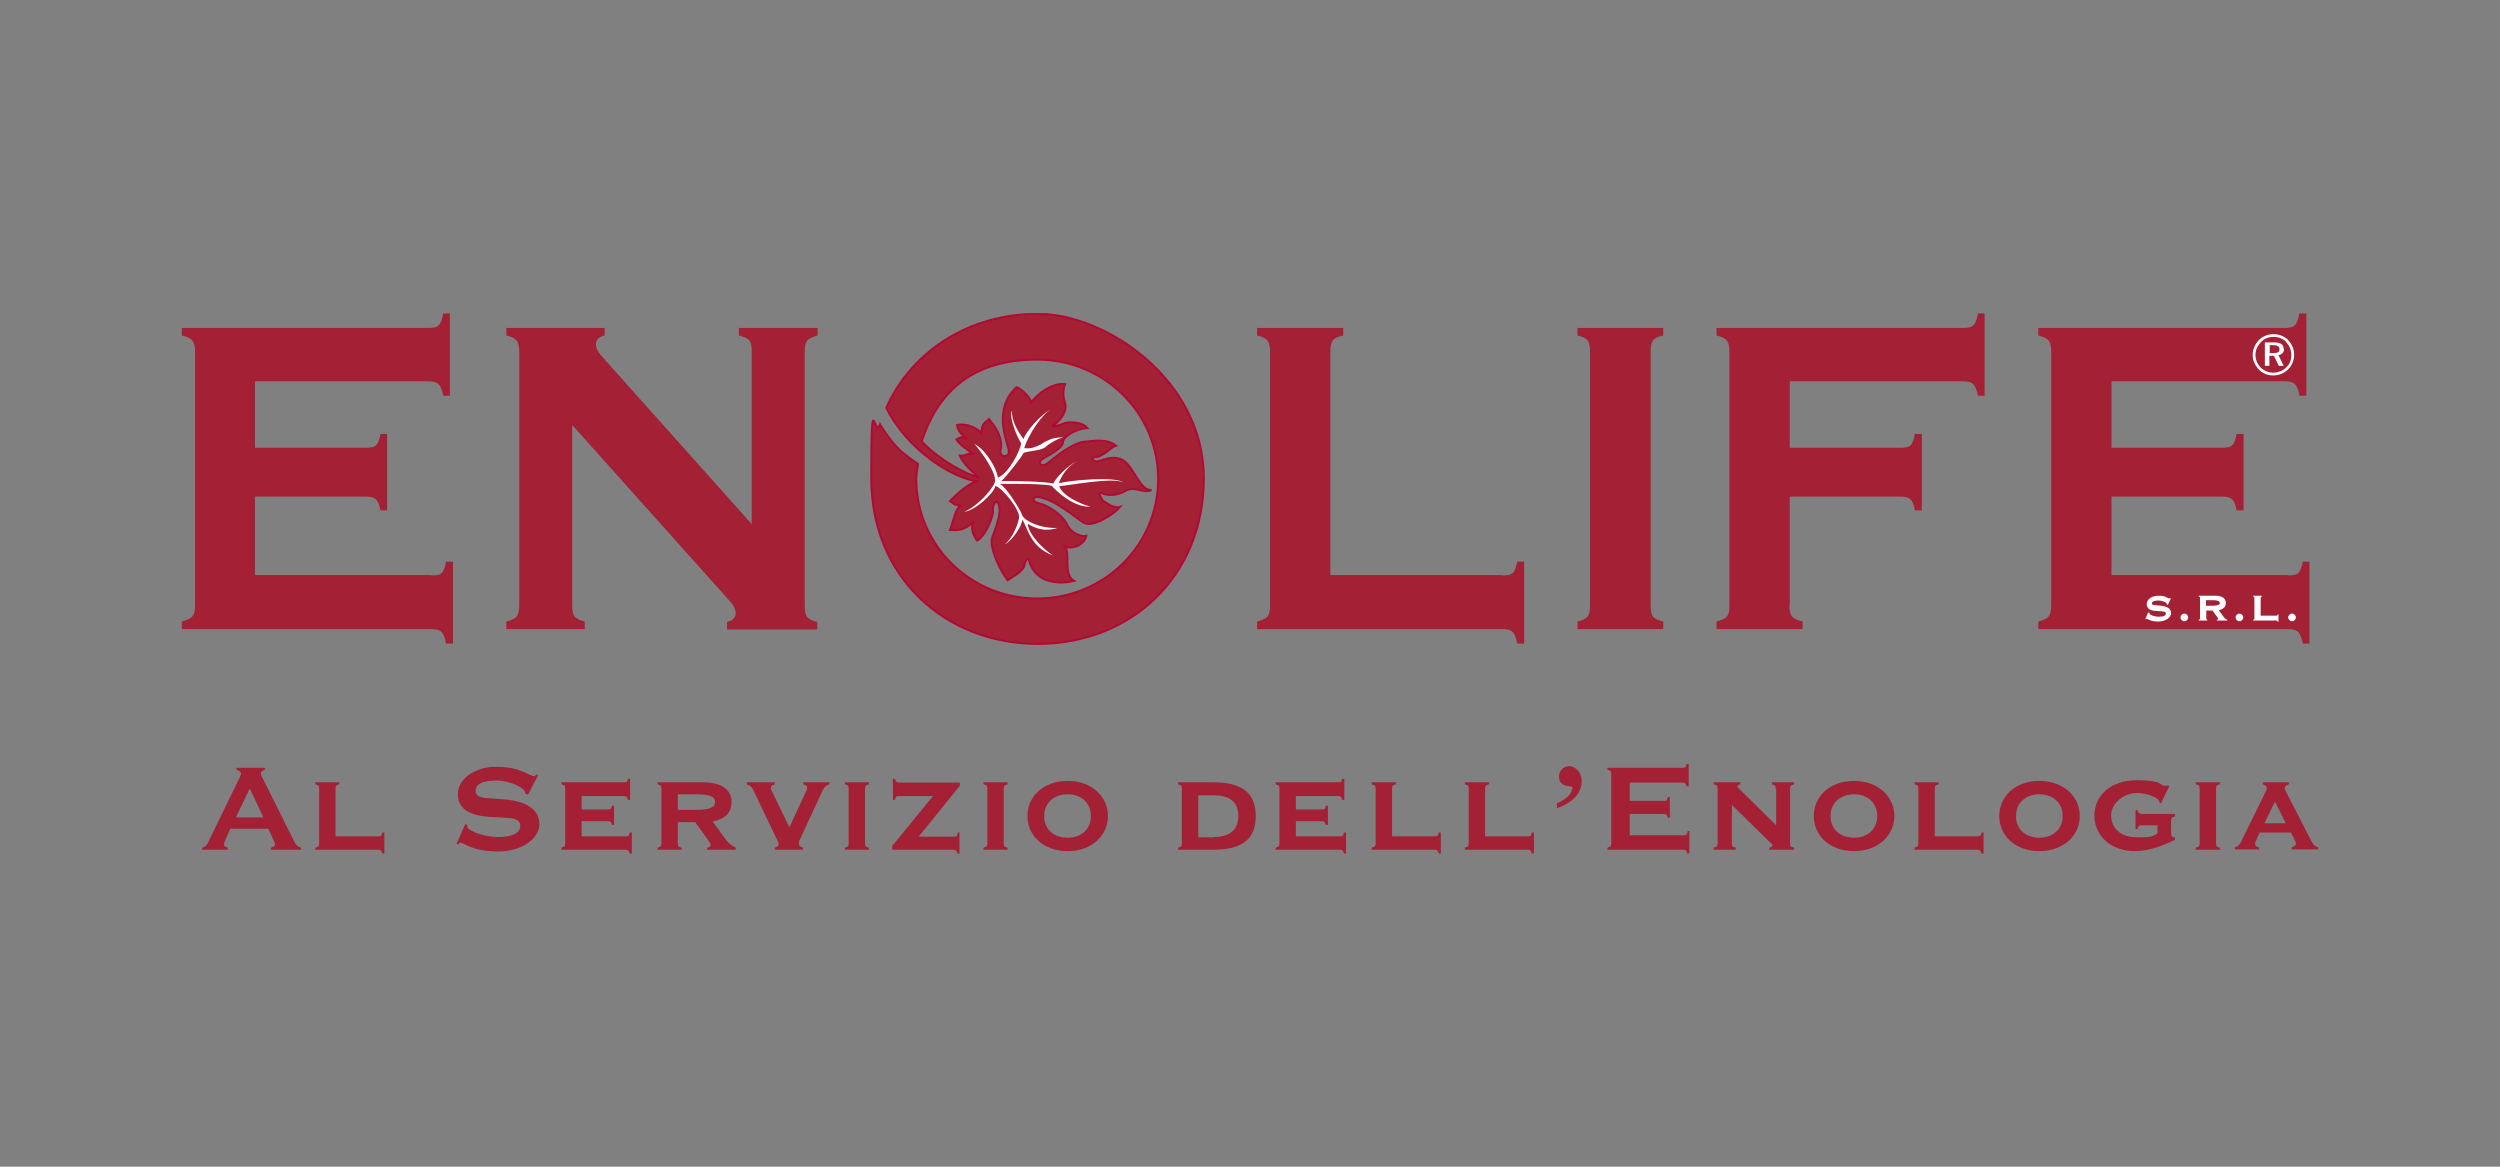 <svg width="495" height="231" viewBox="0 0 495 231" fill="none" xmlns="http://www.w3.org/2000/svg">
<rect x="0" y="0" width="495" height="231" fill="#808080" stroke="none"/>
<g clip-path="url(#clip0_378_185)">
<path d="M182.521 87.421C184.246 89.398 189.216 93.214 193.909 94.578C192.459 93.487 190.527 91.511 190.044 90.216C191.148 90.42 191.838 89.398 192.873 90.011C191.355 88.989 189.768 87.762 189.354 87.013C190.389 86.399 190.803 86.467 191.493 86.876C190.389 85.922 189.768 85.65 189.492 84.15C191.424 83.741 193.495 84.763 194.323 85.786C194.323 83.741 195.22 83.605 195.841 82.992C198.188 85.786 198.464 87.762 198.119 89.125C197.705 90.556 200.12 90.897 199.706 88.989C199.292 87.081 196.6 80.879 201.293 76.653C202.398 77.062 204.261 78.971 204.123 79.788C205.434 77.88 208.402 75.767 210.887 76.04C210.473 77.13 210.404 78.289 210.887 79.856C211.439 81.492 209.575 83.605 208.678 84.15C207.781 84.695 209.713 84.286 210.473 83.877C211.232 83.469 214.199 83.4 215.304 84.763C212.957 84.9 210.473 86.467 210.473 87.558C210.473 88.716 207.505 90.216 206.401 90.897C205.296 91.579 206.125 92.942 207.781 91.442C209.437 90.011 212.612 87.694 214.545 87.49C216.477 87.285 219.238 86.808 220.963 88.239C219.997 88.444 218.271 90.693 216.615 90.488C216.132 90.829 216.408 91.374 217.167 91.374C217.926 91.374 220.273 89.875 222.412 91.17C224.552 92.465 225.656 97.167 228.003 97.031C226.346 97.781 224.69 96.145 222.895 97.167C221.101 98.19 219.238 98.19 218.202 97.644C217.236 97.099 217.995 98.735 218.409 99.144C218.893 99.484 220.618 100.779 221.791 100.37C220.756 101.665 216.339 104.596 214.614 103.506C212.888 102.483 208.816 98.803 205.503 98.394C204.606 98.19 204.054 99.348 205.779 99.689C207.505 100.03 210.404 102.006 211.232 103.778C212.06 105.55 214.061 106.368 215.097 106.095C214.821 107.595 212.75 108.821 210.887 108.276C211.991 109.639 210.404 113.797 212.681 115.023C210.196 115.637 205.089 115.773 203.778 111.07C203.571 110.321 203.088 110.662 202.812 111.956C202.536 113.251 200.327 114.274 199.499 114.887C197.498 112.161 195.841 107.935 196.462 106.368C197.083 104.8 198.326 101.597 197.774 100.03C197.221 98.394 196.462 100.302 196.6 101.12C196.738 101.938 195.427 105.755 193.495 107.049C192.528 105.823 192.321 104.664 192.597 103.506C191.355 104.46 190.527 105.141 188.111 104.937C188.87 102.892 189.216 100.439 190.389 100.03C189.009 100.166 188.732 99.621 188.111 99.212C189.078 98.121 192.114 95.327 193.633 95.327C188.87 94.782 179.829 89.398 175.481 80.742C180.589 69.361 192.045 62.137 205.503 62.137C218.962 62.137 238.355 75.154 238.355 94.714C238.355 114.274 223.793 127.495 205.503 127.495C187.214 127.495 172.514 114.342 172.514 94.714C172.514 75.086 173.135 87.353 174.239 84.014C174.239 84.014 175.895 86.876 178.035 88.989C179.346 90.284 181.762 91.851 181.762 91.851C181.624 92.805 181.417 93.828 181.417 94.85C181.417 107.935 192.114 118.499 205.365 118.499C218.616 118.499 229.314 107.935 229.314 94.85C229.314 81.765 218.616 71.201 205.365 71.201C192.114 71.201 185.558 78.016 182.452 87.49L182.521 87.421Z" fill="#A32035"/>
<path d="M182.521 87.421C184.246 89.398 189.216 93.214 193.909 94.578C192.459 93.487 190.527 91.511 190.044 90.216C191.148 90.42 191.838 89.398 192.873 90.011C191.355 88.989 189.768 87.762 189.354 87.013C190.389 86.399 190.803 86.467 191.493 86.876C190.389 85.922 189.768 85.65 189.492 84.15C191.424 83.741 193.495 84.763 194.323 85.786C194.323 83.741 195.22 83.605 195.841 82.992C198.188 85.786 198.464 87.762 198.119 89.125C197.705 90.556 200.12 90.897 199.706 88.989C199.292 87.081 196.6 80.879 201.293 76.653C202.398 77.062 204.261 78.971 204.123 79.788C205.434 77.88 208.402 75.767 210.887 76.04C210.473 77.13 210.404 78.289 210.887 79.856C211.439 81.492 209.575 83.605 208.678 84.15C207.781 84.695 209.713 84.286 210.473 83.877C211.232 83.469 214.199 83.4 215.304 84.763C212.957 84.9 210.473 86.467 210.473 87.558C210.473 88.716 207.505 90.216 206.401 90.897C205.296 91.579 206.125 92.942 207.781 91.442C209.437 90.011 212.612 87.694 214.545 87.49C216.477 87.285 219.238 86.808 220.963 88.239C219.997 88.444 218.271 90.693 216.615 90.488C216.132 90.829 216.408 91.374 217.167 91.374C217.926 91.374 220.273 89.875 222.412 91.17C224.552 92.465 225.656 97.167 228.003 97.031C226.346 97.781 224.69 96.145 222.895 97.167C221.101 98.19 219.238 98.19 218.202 97.644C217.236 97.099 217.995 98.735 218.409 99.144C218.893 99.484 220.618 100.779 221.791 100.37C220.756 101.665 216.339 104.596 214.614 103.506C212.888 102.483 208.816 98.803 205.503 98.394C204.606 98.19 204.054 99.348 205.779 99.689C207.505 100.03 210.404 102.006 211.232 103.778C212.06 105.55 214.061 106.368 215.097 106.095C214.821 107.595 212.75 108.821 210.887 108.276C211.991 109.639 210.404 113.797 212.681 115.023C210.196 115.637 205.089 115.773 203.778 111.07C203.571 110.321 203.088 110.662 202.812 111.956C202.536 113.251 200.327 114.274 199.499 114.887C197.498 112.161 195.841 107.935 196.462 106.368C197.083 104.8 198.326 101.597 197.774 100.03C197.221 98.394 196.462 100.302 196.6 101.12C196.738 101.938 195.427 105.755 193.495 107.049C192.528 105.823 192.321 104.664 192.597 103.506C191.355 104.46 190.527 105.141 188.111 104.937C188.87 102.892 189.216 100.439 190.389 100.03C189.009 100.166 188.732 99.621 188.111 99.212C189.078 98.121 192.114 95.327 193.633 95.327C188.87 94.782 179.829 89.398 175.481 80.742C180.589 69.361 192.045 62.137 205.503 62.137C218.962 62.137 238.355 75.154 238.355 94.714C238.355 114.274 223.793 127.495 205.503 127.495C187.214 127.495 172.514 114.342 172.514 94.714C172.514 75.086 173.135 87.353 174.239 84.014C174.239 84.014 175.895 86.876 178.035 88.989C179.346 90.284 181.762 91.851 181.762 91.851C181.624 92.805 181.417 93.828 181.417 94.85C181.417 107.935 192.114 118.499 205.365 118.499C218.616 118.499 229.314 107.935 229.314 94.85C229.314 81.765 218.616 71.201 205.365 71.201C192.114 71.201 185.558 78.016 182.452 87.49L182.521 87.421Z" stroke="#B20933" stroke-width="0.4" stroke-miterlimit="3.9"/>
<path fill-rule="evenodd" clip-rule="evenodd" d="M85.347 113.865H50.493V98.326H72.302C74.304 98.326 74.856 98.803 75.339 101.052H76.65V85.922H75.339C74.856 88.444 74.304 88.648 72.302 88.648H50.493V75.495H84.725C86.727 75.495 87.279 76.04 87.762 78.357H89.073V62.068H87.762C87.279 64.59 86.727 64.931 84.725 64.931H36V66.43C38.071 66.907 38.623 67.589 38.623 69.701V119.794C38.623 121.975 38.071 122.52 36 123.065V124.565H85.347C87.279 124.565 87.9 125.11 88.314 127.427H89.695V111.207H88.314C87.831 113.728 87.279 113.933 85.347 113.933V113.865Z" fill="#A32035"/>
<path fill-rule="evenodd" clip-rule="evenodd" d="M113.298 84.151L144.217 118.704C145.183 119.727 145.667 120.544 145.667 121.43C145.667 122.316 145.045 122.93 143.941 123.134V124.634H161.816V123.134C159.746 122.657 159.332 121.976 159.332 119.863V69.702C159.332 67.521 159.815 66.976 161.885 66.431V64.932H146.288V66.431C148.565 66.976 148.841 67.59 148.841 69.702V103.779L119.44 70.861C118.474 69.839 117.991 69.021 117.991 68.135C117.991 67.249 118.612 66.635 119.716 66.431V64.932H100.254V66.431C102.324 66.908 102.808 67.59 102.808 69.702V119.795C102.808 121.976 102.324 122.521 100.254 123.066V124.565H115.783V123.066C113.643 122.521 113.298 121.907 113.298 119.795V84.151Z" fill="#A32035"/>
<path fill-rule="evenodd" clip-rule="evenodd" d="M297.432 113.865H263.407V69.702C263.407 67.521 263.891 66.84 265.961 66.431V64.932H248.914V66.431C250.985 66.908 251.468 67.59 251.468 69.702V119.795C251.468 121.976 250.985 122.521 248.914 123.066V124.565H297.432C299.365 124.565 299.986 125.111 300.4 127.428H301.78V111.207H300.4C299.917 113.729 299.365 113.934 297.432 113.934V113.865Z" fill="#A32035"/>
<path fill-rule="evenodd" clip-rule="evenodd" d="M326.833 119.795V69.702C326.833 67.521 327.247 66.84 329.318 66.431V64.932H312.34V66.431C314.41 66.908 314.824 67.59 314.824 69.702V119.795C314.824 121.976 314.41 122.521 312.34 123.066V124.565H329.318V123.066C327.109 122.521 326.833 121.907 326.833 119.795Z" fill="#A32035"/>
<path fill-rule="evenodd" clip-rule="evenodd" d="M354.372 119.794V98.326H376.181C378.114 98.326 378.735 98.803 379.149 101.052H380.529V85.922H379.149C378.666 88.444 378.114 88.648 376.181 88.648H354.372V75.495H388.604C390.606 75.495 391.158 76.04 391.641 78.357H392.952V62.068H391.641C391.158 64.59 390.606 64.931 388.604 64.931H339.879V66.43C341.949 66.907 342.433 67.589 342.433 69.701V119.794C342.433 121.975 341.949 122.52 339.879 123.065V124.565H356.926V123.065C354.717 122.52 354.303 121.907 354.303 119.794H354.372Z" fill="#A32035"/>
<path fill-rule="evenodd" clip-rule="evenodd" d="M452.927 113.865H418.073V98.326H439.883C441.815 98.326 442.436 98.803 442.85 101.052H444.231V85.922H442.85C442.367 88.444 441.815 88.648 439.883 88.648H418.073V75.495H452.306C454.238 75.495 454.928 76.04 455.273 78.357H456.654V62.068H455.273C454.79 64.59 454.238 64.931 452.306 64.931H403.58V66.43C405.651 66.907 406.134 67.589 406.134 69.701V119.794C406.134 121.975 405.651 122.52 403.58 123.065V124.565H452.927C454.928 124.565 455.48 125.11 455.963 127.427H457.275V111.207H455.963C455.411 113.728 454.928 113.933 452.927 113.933V113.865Z" fill="#A32035"/>
<path d="M425.389 121.293H425.596C425.596 121.429 425.596 121.429 425.596 121.497C425.596 121.702 426.493 122.11 427.459 122.11C428.425 122.11 428.84 121.838 428.84 121.497C428.84 120.952 428.08 121.088 426.769 120.952C425.596 120.884 425.044 120.407 425.044 119.589C425.044 118.771 425.941 117.953 427.39 117.953C428.84 117.953 428.909 118.294 428.978 118.294C429.116 118.294 429.392 118.498 429.599 118.498C429.806 118.498 429.668 118.498 429.737 118.43H429.875L429.254 119.725H429.047C429.047 119.657 429.047 119.589 429.047 119.589C429.047 119.316 428.218 118.907 427.321 118.907C426.424 118.907 426.079 119.18 426.079 119.452C426.079 119.998 426.976 119.725 428.287 119.998C429.392 120.202 429.875 120.679 429.875 121.429C429.875 122.179 428.909 123.065 427.321 123.065C425.734 123.065 425.251 122.519 425.044 122.519C424.837 122.519 424.906 122.519 424.906 122.588H424.768L425.32 121.293H425.389Z" fill="white"/>
<path d="M432.497 121.498C432.912 121.498 433.257 121.839 433.257 122.248C433.257 122.657 432.912 122.997 432.497 122.997C432.083 122.997 431.738 122.657 431.738 122.248C431.738 121.839 432.083 121.498 432.497 121.498Z" fill="white"/>
<path d="M437.052 122.724V122.86H435.326V122.724C435.533 122.724 435.602 122.588 435.602 122.383V118.43C435.602 118.226 435.602 118.158 435.326 118.089V117.953H438.639C440.019 117.953 440.709 118.498 440.709 119.384C440.709 120.27 440.157 120.611 439.329 120.816L440.295 122.179C440.502 122.451 440.709 122.588 440.986 122.724V122.86H438.915V122.724C439.053 122.724 439.191 122.656 439.191 122.519C439.191 122.383 439.191 122.383 439.053 122.247L438.087 120.884H436.845V122.383C436.845 122.588 436.845 122.656 437.121 122.724H437.052ZM436.776 118.839V119.93H438.225C439.053 119.93 439.536 119.725 439.536 119.384C439.536 119.044 439.053 118.839 438.225 118.839H436.845H436.776Z" fill="white"/>
<path d="M443.402 121.498C443.816 121.498 444.161 121.839 444.161 122.248C444.161 122.657 443.816 122.997 443.402 122.997C442.988 122.997 442.643 122.657 442.643 122.248C442.643 121.839 442.988 121.498 443.402 121.498Z" fill="white"/>
<path d="M447.888 118.158C447.681 118.158 447.612 118.294 447.612 118.498V121.906H450.649C450.856 121.906 450.925 121.906 450.994 121.633H451.132V123.133H450.994C450.994 122.928 450.856 122.86 450.649 122.86H446.094V122.724C446.301 122.724 446.37 122.588 446.37 122.383V118.43C446.37 118.226 446.37 118.158 446.094 118.089V117.953H447.819V118.089L447.888 118.158Z" fill="white"/>
<path d="M453.824 121.498C454.238 121.498 454.583 121.839 454.583 122.248C454.583 122.657 454.238 122.997 453.824 122.997C453.41 122.997 453.064 122.657 453.064 122.248C453.064 121.839 453.41 121.498 453.824 121.498Z" fill="white"/>
<path d="M210.542 86.604C209.231 86.604 208.057 86.74 206.815 87.626C205.021 88.58 204.054 88.921 202.812 88.716C203.571 86.127 206.539 81.56 208.472 80.879C206.263 81.765 202.95 85.65 202.674 86.945C201.432 85.309 200.19 83.128 200.397 81.288C199.637 82.446 201.501 86.808 202.191 87.762C201.984 89.33 199.706 93.76 197.567 94.578C197.498 93.078 195.358 89.194 192.943 87.899C193.978 89.057 197.843 94.101 196.877 95.736C196.256 97.099 193.564 100.234 190.941 101.325C192.943 101.188 196.877 97.644 197.084 96.213C198.533 96.622 202.053 101.052 201.777 102.552C201.501 104.051 200.397 106.641 198.947 107.799C200.466 107.05 202.467 103.915 202.398 102.892C203.364 103.983 203.778 108.276 208.472 109.98C206.815 108.89 203.64 105.959 203.502 103.71C204.676 104.46 206.746 105.414 209.369 104.528C205.78 104.664 202.743 103.029 202.398 102.006C202.053 100.984 199.292 96.486 197.981 95.804C200.052 95.804 206.884 95.736 208.264 96.213C209.024 97.099 212.612 100.575 215.925 100.302C214.407 99.962 210.542 98.394 209.714 96.281C211.853 96.077 220.48 94.441 222.482 95.532C220.894 94.305 212.129 95.055 209.645 95.668C210.197 94.032 211.784 91.852 213.51 91.238C211.577 91.852 208.61 95.123 208.61 95.736C206.953 95.327 200.328 95.191 198.257 95.259C199.43 94.169 202.191 90.625 202.674 89.671C204.054 89.194 206.194 89.262 207.091 88.444C207.988 87.626 209.921 86.604 210.473 86.672C209.162 86.672 207.574 86.945 206.332 87.831" fill="white"/>
<path d="M453.065 67.385C453.824 68.135 454.238 69.157 454.238 70.247C454.238 71.338 453.824 72.36 453.065 73.11C452.237 73.928 451.202 74.337 450.097 74.337C448.993 74.337 447.958 73.928 447.199 73.11C446.439 72.292 446.025 71.338 446.025 70.247C446.025 69.157 446.509 68.135 447.268 67.317C448.027 66.567 449.062 66.158 450.166 66.158C451.271 66.158 452.306 66.567 453.134 67.385H453.065ZM452.72 67.726C452.03 67.044 451.133 66.703 450.166 66.703C449.2 66.703 448.303 67.044 447.682 67.726C446.992 68.407 446.578 69.361 446.578 70.247C446.578 71.133 446.923 72.088 447.613 72.769C448.303 73.451 449.2 73.791 450.097 73.791C450.995 73.791 451.961 73.451 452.651 72.769C453.341 72.156 453.686 71.27 453.686 70.316C453.686 69.361 453.341 68.407 452.651 67.794L452.72 67.726ZM452.237 69.089C452.237 69.77 451.823 70.179 451.133 70.316L452.168 72.428H451.202L450.235 70.452H449.338V72.428H448.441V67.794H450.235C451.547 67.794 452.168 68.203 452.168 69.089H452.237ZM449.407 68.407V69.907H450.166C450.995 69.907 451.34 69.702 451.34 69.157C451.34 68.612 450.926 68.339 450.097 68.339H449.407V68.407Z" fill="white"/>
<path d="M40.004 167.841C40.97 167.568 41.108 167.023 41.453 166.273L47.596 153.665C47.665 153.461 47.734 153.324 47.734 153.188C47.734 152.847 47.389 152.575 46.837 152.438V152.029H52.427V152.438C51.875 152.643 51.668 152.779 51.668 153.12C51.668 153.461 51.668 153.461 51.806 153.665L58.086 166.273C58.5 167.159 58.845 167.636 59.605 167.841V168.25H53.669V167.841C54.221 167.636 54.428 167.5 54.428 167.159C54.428 166.818 54.428 166.818 54.29 166.614L53.117 164.092H45.594L44.49 166.614C44.421 166.818 44.352 167.023 44.352 167.159C44.352 167.5 44.559 167.704 45.111 167.841V168.25H40.004V167.841ZM46.699 161.843H52.151L49.459 156.118L46.699 161.843Z" fill="#A32035"/>
<path d="M67.196 155.3C66.575 155.436 66.436 155.64 66.436 156.186V165.591H74.787C75.409 165.591 75.547 165.591 75.685 164.841H76.099V168.998H75.685C75.547 168.385 75.34 168.249 74.787 168.249H62.434V167.84C63.055 167.703 63.193 167.499 63.193 166.954V156.186C63.193 155.572 63.055 155.436 62.434 155.3V154.891H67.196V155.3Z" fill="#A32035"/>
<path d="M92.041 163.138L92.524 163.342C92.524 163.478 92.524 163.547 92.524 163.683C92.524 164.364 95.492 165.727 98.667 165.727C101.841 165.727 103.015 164.705 103.015 163.547C103.015 161.57 100.254 162.047 96.527 161.706C92.593 161.366 90.661 159.934 90.661 157.208C90.661 154.482 93.629 151.824 98.322 151.824C103.015 151.824 104.947 153.664 105.568 153.664C106.189 153.664 105.913 153.528 106.189 153.324L106.535 153.528L104.533 157.345L103.981 157.072C103.981 157.072 103.981 157.004 103.981 156.936C103.981 156.118 101.22 154.55 98.184 154.55C95.147 154.55 94.181 155.436 94.181 156.595C94.181 158.367 96.596 157.89 100.668 158.367C104.74 158.844 106.811 160.616 106.811 163.206C106.811 165.796 103.636 168.59 98.598 168.59C93.559 168.59 91.834 166.886 91.282 166.886C90.73 166.886 90.937 166.954 90.868 167.227L90.385 167.09L92.11 163.206L92.041 163.138Z" fill="#A32035"/>
<path d="M124.342 154.209H124.756V158.366H124.342C124.204 157.753 123.997 157.617 123.445 157.617H115.163V160.275H120.27C120.891 160.275 121.029 160.275 121.167 159.525H121.582V163.341H121.167C121.029 162.728 120.822 162.592 120.27 162.592H115.163V165.591H123.79C124.411 165.591 124.549 165.591 124.687 164.841H125.101V168.998H124.687C124.549 168.385 124.342 168.248 123.79 168.248H111.16V167.84C111.781 167.703 111.919 167.499 111.919 166.954V156.185C111.919 155.572 111.781 155.436 111.16 155.299V154.891H123.445C124.066 154.891 124.204 154.891 124.342 154.209Z" fill="#A32035"/>
<path d="M134.971 167.84V168.249H130.209V167.84C130.83 167.703 130.968 167.499 130.968 166.954V156.186C130.968 155.572 130.83 155.436 130.209 155.3V154.891H139.181C142.908 154.891 144.84 156.39 144.84 158.775C144.84 161.161 143.322 162.183 141.114 162.66L143.736 166.272C144.288 167.022 144.84 167.363 145.669 167.84V168.249H140.009V167.84C140.423 167.84 140.699 167.567 140.699 167.294C140.699 167.022 140.561 166.886 140.354 166.545L137.663 162.796H134.212V166.954C134.212 167.567 134.35 167.703 134.971 167.84ZM134.212 157.344V160.343H138.077C140.423 160.343 141.597 159.866 141.597 158.775C141.597 157.685 140.354 157.276 137.939 157.276H134.212V157.344Z" fill="#A32035"/>
<path d="M147.877 155.3V154.891H153.398V155.3C152.846 155.504 152.639 155.64 152.639 155.981C152.639 156.322 152.639 156.322 152.777 156.526L156.297 163.819L159.679 156.526C159.748 156.322 159.817 156.186 159.817 155.981C159.817 155.64 159.61 155.436 159.058 155.3V154.891H164.234V155.3C163.268 155.572 163.061 156.117 162.715 156.867L158.229 166.545C158.229 166.613 158.16 166.817 158.16 167.09C158.16 167.431 158.436 167.635 158.989 167.84V168.249H153.398V167.84C153.95 167.635 154.157 167.499 154.157 167.158C154.157 166.817 154.157 166.817 154.019 166.613L149.395 156.935C148.981 156.049 148.774 155.572 147.946 155.368L147.877 155.3Z" fill="#A32035"/>
<path d="M172.032 167.84V168.249H167.27V167.84C167.891 167.703 168.029 167.499 168.029 166.954V156.186C168.029 155.572 167.891 155.436 167.27 155.3V154.891H172.032V155.3C171.411 155.436 171.272 155.64 171.272 156.186V166.954C171.272 167.567 171.411 167.703 172.032 167.84Z" fill="#A32035"/>
<path d="M189.562 164.841H189.976V168.998H189.562C189.424 168.385 189.217 168.248 188.665 168.248H176.656V167.499L184.731 157.617H178.106C177.484 157.617 177.346 157.685 177.208 158.366H176.794V154.209H177.208C177.346 154.822 177.553 154.959 178.106 154.959H190.045V155.572L181.901 165.659H188.734C189.355 165.659 189.493 165.659 189.631 164.909L189.562 164.841Z" fill="#A32035"/>
<path d="M199.5 167.84V168.249H194.738V167.84C195.359 167.703 195.497 167.499 195.497 166.954V156.186C195.497 155.572 195.359 155.436 194.738 155.3V154.891H199.5V155.3C198.879 155.436 198.741 155.64 198.741 156.186V166.954C198.741 167.567 198.879 167.703 199.5 167.84Z" fill="#A32035"/>
<path d="M219.376 161.571C219.376 165.455 216.133 168.522 211.37 168.522C206.608 168.522 203.434 165.455 203.434 161.571C203.434 157.686 206.608 154.619 211.37 154.619C216.133 154.619 219.376 157.686 219.376 161.571ZM211.37 165.864C214.2 165.864 215.995 164.092 215.995 161.571C215.995 159.049 214.2 157.277 211.37 157.277C208.541 157.277 206.746 159.117 206.746 161.571C206.746 164.024 208.472 165.864 211.37 165.864Z" fill="#A32035"/>
<path d="M248.641 161.57C248.641 166.272 245.811 168.249 240.152 168.249H233.25V167.84C233.871 167.703 234.009 167.499 234.009 166.954V156.186C234.009 155.572 233.871 155.436 233.25 155.3V154.891H240.152C245.742 154.891 248.641 156.867 248.641 161.57ZM240.359 165.727C243.533 165.727 245.19 164.228 245.19 161.57C245.19 158.912 243.602 157.48 240.359 157.48H237.253V165.795H240.359V165.727Z" fill="#A32035"/>
<path d="M265.756 154.209H266.17V158.366H265.756C265.618 157.753 265.411 157.617 264.859 157.617H256.577V160.275H261.615C262.236 160.275 262.375 160.275 262.513 159.525H262.927V163.341H262.513C262.375 162.728 262.167 162.592 261.615 162.592H256.577V165.591H265.204C265.825 165.591 265.963 165.591 266.101 164.841H266.515V168.998H266.101C265.963 168.385 265.756 168.248 265.204 168.248H252.574V167.84C253.195 167.703 253.333 167.499 253.333 166.954V156.185C253.333 155.572 253.195 155.436 252.574 155.299V154.891H264.859C265.48 154.891 265.618 154.891 265.756 154.209Z" fill="#A32035"/>
<path d="M276.385 155.3C275.764 155.436 275.626 155.64 275.626 156.186V165.591H283.977C284.598 165.591 284.736 165.591 284.874 164.841H285.288V168.998H284.874C284.736 168.385 284.529 168.249 283.977 168.249H271.623V167.84C272.244 167.703 272.382 167.499 272.382 166.954V156.186C272.382 155.572 272.244 155.436 271.623 155.3V154.891H276.385V155.3Z" fill="#A32035"/>
<path d="M294.811 155.3C294.19 155.436 294.052 155.64 294.052 156.186V165.591H302.403C303.024 165.591 303.162 165.591 303.3 164.841H303.714V168.998H303.3C303.162 168.385 302.955 168.249 302.403 168.249H290.049V167.84C290.67 167.703 290.808 167.499 290.808 166.954V156.186C290.808 155.572 290.67 155.436 290.049 155.3V154.891H294.811V155.3Z" fill="#A32035"/>
<path d="M311.375 156.117C311.375 155.777 311.099 155.709 310.478 155.64C309.305 155.504 308.684 154.823 308.684 153.732C308.684 152.642 309.581 151.688 310.685 151.688C311.789 151.688 313.17 152.846 313.17 154.55C313.17 157.003 311.513 158.912 308.27 160.002V159.048C310.271 158.23 311.306 157.003 311.306 156.049L311.375 156.117Z" fill="#A32035"/>
<path d="M334.082 164.569H334.496V168.999H334.082C333.944 168.386 333.737 168.249 333.185 168.249H318.277V167.84C318.898 167.704 319.037 167.5 319.037 166.954V153.324C319.037 152.711 318.898 152.574 318.277 152.438V152.029H333.047C333.668 152.029 333.806 151.961 333.944 151.279H334.358V155.709H333.944C333.806 155.096 333.599 154.96 333.047 154.96H322.694V158.572H329.32C329.941 158.572 330.079 158.572 330.217 157.822H330.631V161.911H330.217C330.079 161.298 329.872 161.161 329.32 161.161H322.694V165.387H333.254C333.875 165.387 334.013 165.387 334.151 164.637L334.082 164.569Z" fill="#A32035"/>
<path d="M351.611 156.254C351.611 155.64 351.473 155.436 350.852 155.3V154.891H355.2V155.3C354.579 155.436 354.441 155.64 354.441 156.254V166.954C354.441 167.567 354.579 167.703 355.2 167.84V168.249H350.3V167.84C350.714 167.772 350.921 167.567 350.921 167.363C350.921 167.158 350.921 167.09 350.714 167.022L342.915 159.389V166.954C342.915 167.567 343.053 167.703 343.674 167.84V168.249H339.326V167.84C339.947 167.703 340.085 167.499 340.085 166.954V156.186C340.085 155.572 339.947 155.436 339.326 155.3V154.891H344.571V155.3C344.226 155.368 344.019 155.572 344.019 155.708C344.019 155.845 344.088 155.981 344.295 156.117L351.68 163.41V156.254H351.611Z" fill="#A32035"/>
<path d="M375.077 161.571C375.077 165.455 371.834 168.522 367.072 168.522C362.31 168.522 359.135 165.455 359.135 161.571C359.135 157.686 362.31 154.619 367.072 154.619C371.834 154.619 375.077 157.686 375.077 161.571ZM367.072 165.864C369.901 165.864 371.696 164.092 371.696 161.571C371.696 159.049 369.901 157.277 367.072 157.277C364.242 157.277 362.448 159.117 362.448 161.571C362.448 164.024 364.173 165.864 367.072 165.864Z" fill="#A32035"/>
<path d="M383.842 155.3C383.221 155.436 383.083 155.64 383.083 156.186V165.591H391.434C392.055 165.591 392.193 165.591 392.331 164.841H392.745V168.998H392.331C392.193 168.385 391.986 168.249 391.434 168.249H379.08V167.84C379.701 167.703 379.839 167.499 379.839 166.954V156.186C379.839 155.572 379.701 155.436 379.08 155.3V154.891H383.842V155.3Z" fill="#A32035"/>
<path d="M411.794 161.571C411.794 165.455 408.551 168.522 403.788 168.522C399.026 168.522 395.852 165.455 395.852 161.571C395.852 157.686 399.026 154.619 403.788 154.619C408.551 154.619 411.794 157.686 411.794 161.571ZM403.788 165.864C406.618 165.864 408.412 164.092 408.412 161.571C408.412 159.049 406.618 157.277 403.788 157.277C400.959 157.277 399.164 159.117 399.164 161.571C399.164 164.024 400.89 165.864 403.788 165.864Z" fill="#A32035"/>
<path d="M422.699 168.522C417.937 168.522 414.693 165.455 414.693 161.502C414.693 157.549 417.868 154.482 423.113 154.482C428.359 154.482 427.668 155.573 428.497 155.573C429.325 155.573 428.911 155.573 429.187 155.505L429.532 155.641L427.875 159.049L427.53 158.844C427.53 158.844 427.53 158.776 427.53 158.708C427.53 158.095 425.391 157.004 423.044 157.004C420.698 157.004 418.006 158.912 418.006 161.434C418.006 163.956 419.801 165.796 423.251 165.796C426.702 165.796 425.943 165.523 427.185 165.046V163.41H424.149C423.527 163.41 423.389 163.479 423.251 164.16H422.837V160.412H423.251C423.389 161.025 423.596 161.161 424.149 161.161H430.636V161.638C430.015 161.775 429.877 161.979 429.877 162.593V164.978C429.877 165.591 430.015 165.728 430.636 165.864V166.273C427.668 167.772 424.908 168.522 422.699 168.522Z" fill="#A32035"/>
<path d="M439.538 167.84V168.249H434.775V167.84C435.397 167.703 435.535 167.499 435.535 166.954V156.186C435.535 155.572 435.397 155.436 434.775 155.3V154.891H439.538V155.3C438.916 155.436 438.778 155.64 438.778 156.186V166.954C438.778 167.567 438.916 167.703 439.538 167.84Z" fill="#A32035"/>
<path d="M448.855 156.117C448.855 155.777 448.579 155.436 448.027 155.3V154.891H453.203V155.3C452.651 155.504 452.375 155.64 452.375 155.981C452.375 156.322 452.375 156.322 452.513 156.526L457.482 166.204C457.896 167.022 458.173 167.567 459.001 167.772V168.18H453.755V167.772C454.308 167.567 454.584 167.431 454.584 167.09C454.584 166.749 454.584 166.749 454.446 166.545L453.617 164.841H447.406L446.647 166.545C446.578 166.749 446.509 166.954 446.509 167.09C446.509 167.431 446.716 167.635 447.268 167.772V168.18H442.506V167.772C443.403 167.499 443.61 166.954 443.955 166.204L448.717 156.526C448.786 156.322 448.855 156.186 448.855 156.049V156.117ZM448.303 163.001H452.582L450.443 158.707L448.372 163.001H448.303Z" fill="#A32035"/>
</g>
<defs>
<clipPath id="clip0_378_185">
<rect width="423" height="107" fill="white" transform="translate(36 62)"/>
</clipPath>
</defs>
</svg>
